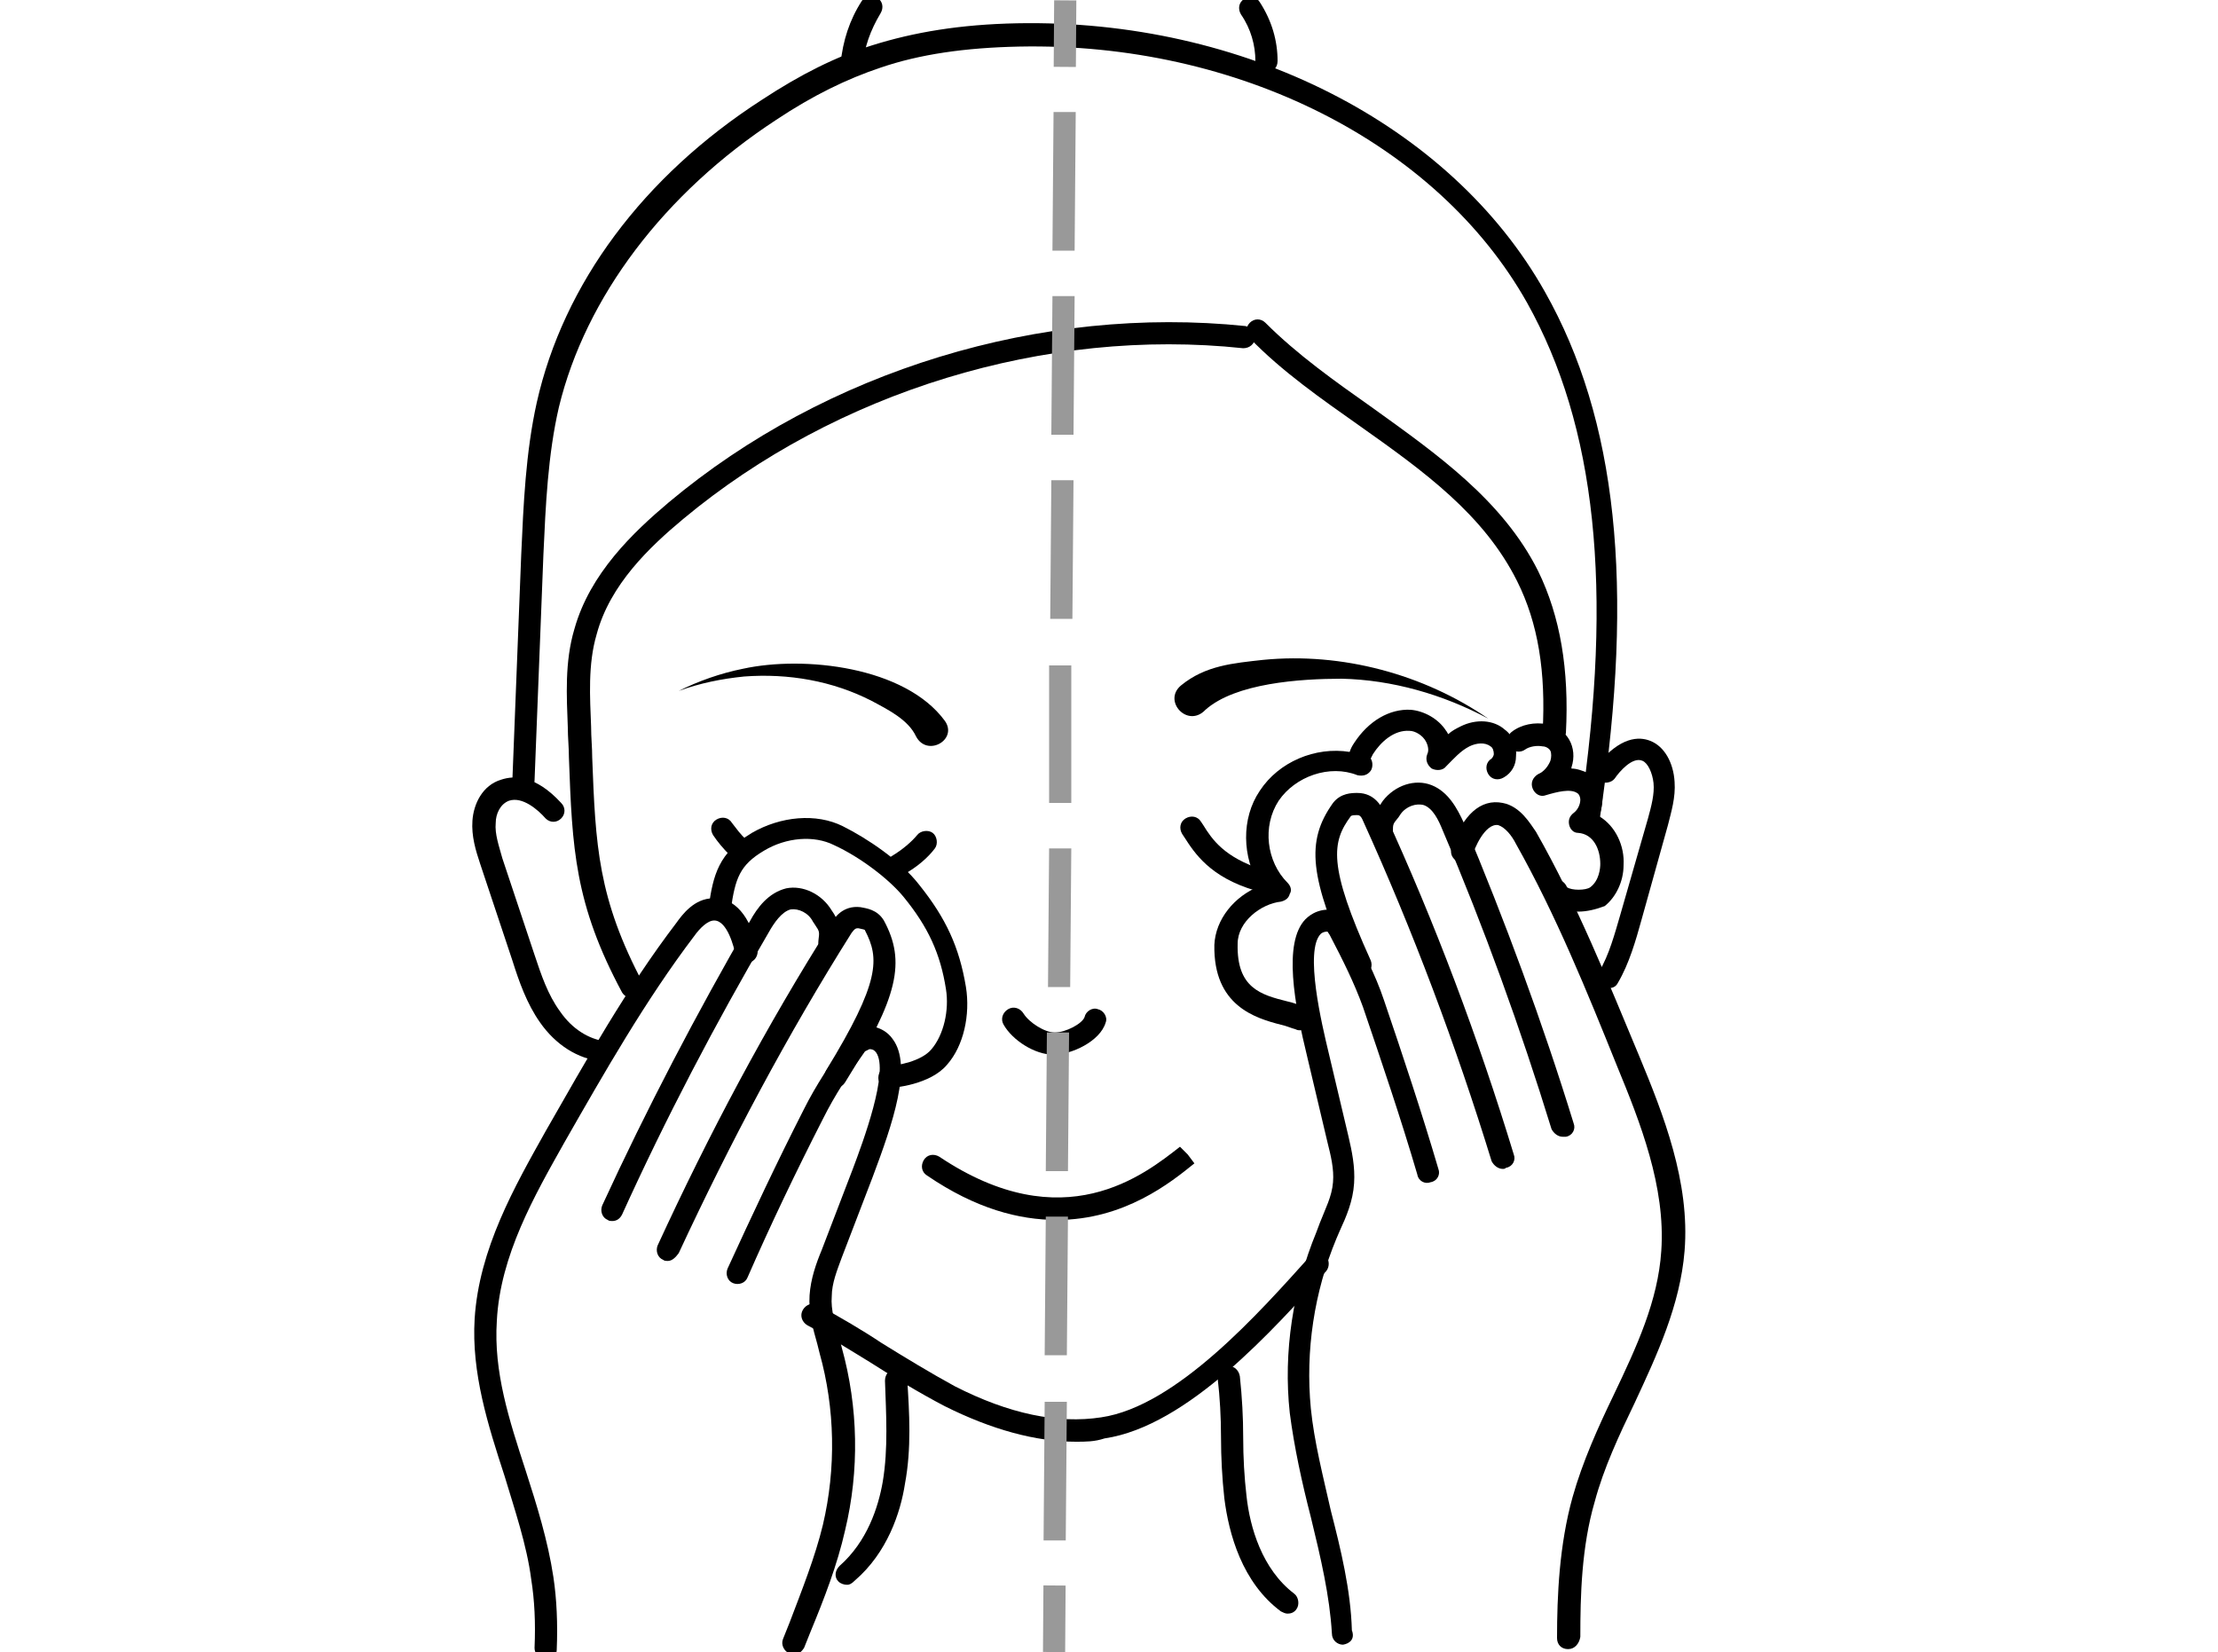 <?xml version="1.0" encoding="utf-8"?>
<!-- Generator: Adobe Illustrator 28.0.0, SVG Export Plug-In . SVG Version: 6.00 Build 0)  -->
<svg version="1.1" id="Warstwa_1" xmlns="http://www.w3.org/2000/svg" xmlns:xlink="http://www.w3.org/1999/xlink" x="0px" y="0px"
	 viewBox="0 0 200 149" style="enable-background:new 0 0 200 149;" xml:space="preserve">
<style type="text/css">
	.st0{display:none;}
	.st1{display:inline;}
	.st2{display:inline;fill:url(#SVGID_1_);}
	.st3{fill:none;stroke:#000000;stroke-width:2;stroke-linecap:round;stroke-linejoin:round;stroke-miterlimit:10;}
	.st4{fill:#999999;}
</style>
<g id="Warstwa_2_00000016783006895485153320000018426395044865882774_" class="st0">
	<g class="st1">
		<path d="M111.8,62c-3-0.6-6.2-0.3-9.4,0.2c-3.2,0.5-6.3,1.3-9.4,2.2c-6.3,1.8-12.4,4.1-18.4,6.6l0,0l0.3-0.3
			c-2.8,2.6-5.2,5.5-7.4,8.6l-0.8,1.2l-0.1,0.1v0.1l0,0l0,0l0,0c-0.2-0.1-0.1-0.1-0.1-0.1l0,0l0.1-0.3l0.2-0.6
			c0.3-0.9,0.6-1.8,0.9-2.7c0.3-0.9,0.6-1.8,0.8-2.7c0.3-0.9,0.5-1.8,0.8-2.9l1.1,1.2l0,0l-7.6,3.2l0.4-0.3l0,0
			c-0.7,0.8-1.3,1.9-1.8,2.9s-1,2.1-1.5,3.2c-0.9,2.2-1.7,4.4-2.4,6.7c-0.1,0.3-0.2,0.6-0.3,0.8c0,0,0,0,0,0.1c0,0,0,0,0-0.1V89
			v-0.2v-0.5v-1.8c0-1.2,0.1-2.4,0.1-3.5c0.1-2.4,0.2-4.7,0.4-7l0,0l0.2,0.2l-1.3,0.6l0,0v-0.1c-0.4,2.9-0.7,5.8-0.9,8.7
			c-0.1,2.9-0.3,5.8-0.3,8.7l0,0l-1.2-0.8c7.1-3,14.3-5.9,21.6-8.6c7.2-2.7,14.6-5.3,22-7.6c3.7-1.1,7.5-2.2,11.4-2.8
			s7.8-0.8,11.7-0.8c3.9,0,7.8,0.4,11.7,0.9c3.9,0.6,7.7,1.3,11.5,2.5l-0.8,1.4c-2.2-1.9-4.6-3.7-7.1-5.3c-2.5-1.7-5-3.2-7.7-4.5
			c-1.3-0.7-2.7-1.3-4-2c-1.4-0.6-2.7-1.2-4.1-1.7C117.5,63.6,114.7,62.8,111.8,62z M112.2,60.4c3,0.7,5.9,1.6,8.7,2.7
			c1.4,0.5,2.8,1.2,4.2,1.8c1.4,0.6,2.8,1.3,4.1,2c2.7,1.4,5.3,3,7.8,4.6c2.5,1.7,4.9,3.5,7.3,5.5l3.1,2.6l-3.9-1.2
			c-3.6-1.1-7.4-1.9-11.2-2.4c-3.8-0.6-7.6-0.8-11.4-0.9c-3.8,0-7.6,0.3-11.4,0.8c-3.8,0.6-7.4,1.6-11.1,2.7
			c-7.4,2.3-14.7,4.8-21.9,7.5c-7.2,2.7-14.4,5.6-21.5,8.6l-1.3,0.6L53.6,94l0,0c0.2-3,0.6-5.8,1-8.8c0.4-2.9,1-5.8,1.6-8.6v-0.1
			h0.1l0,0l1.3-0.7l0.3-0.1V76l0,0c-0.3,2.3-0.6,4.7-0.7,7c-0.1,1.2-0.1,2.3-0.1,3.5v1.8v0.5V89v0.1c0,0,0,0.1,0,0l0,0
			c0.1-0.3,0.2-0.6,0.3-0.8c0.6-2.3,1.2-4.6,1.9-6.9c0.3-1.1,0.6-2.3,1-3.4c0.4-1.1,0.7-2.3,1.3-3.4l0,0l0.1-0.2l0.3-0.1l7.6-3.2
			l0,0l2.5-0.5l-1.5,1.7c-0.6,0.6-1.1,1.5-1.5,2.3c-0.5,0.8-0.9,1.7-1.3,2.6c-0.4,0.9-0.7,1.8-1.1,2.6l-0.2,0.7l-0.1,0.3l0,0
			c0,0,0.1,0-0.1-0.1l0,0l0,0l0,0l0.1-0.1l0.1-0.1l0.8-1.2c2.1-3.2,4.2-6.3,6.2-9.6l0.1-0.1l0.3-0.1l0,0c6.1-2.5,12.2-4.8,18.6-6.6
			c3.2-0.9,6.4-1.7,9.6-2.3C105.4,60,108.8,59.7,112.2,60.4z"/>
		<path d="M99.3,65.8c2,0.1,4,0.6,5.9,1.1c1.9,0.5,3.8,1.2,5.7,1.9s3.7,1.6,5.5,2.4c0.9,0.4,1.8,0.9,2.7,1.4l2.6,1.5l-0.5,0.7
			l-2.6-1.6c-0.9-0.5-1.7-1-2.6-1.5c-1.8-0.9-3.5-1.8-5.4-2.6c-1.8-0.8-3.7-1.5-5.6-2.1C103.2,66.6,101.3,66,99.3,65.8z"/>
		<path d="M115,62.3c0,0,6.9,2.1,20.8,13.9"/>
	</g>
	
		<linearGradient id="SVGID_1_" gradientUnits="userSpaceOnUse" x1="99.45" y1="322.717" x2="99.45" y2="250.817" gradientTransform="matrix(1 0 0 1 0 -212.417)">
		<stop  offset="0" style="stop-color:#000000"/>
		<stop  offset="1.986690e-03" style="stop-color:#040404;stop-opacity:0.99"/>
		<stop  offset="3.465806e-02" style="stop-color:#464646;stop-opacity:0.825"/>
		<stop  offset="6.682394e-02" style="stop-color:#7E7E7E;stop-opacity:0.663"/>
		<stop  offset="9.766617e-02" style="stop-color:#ACACAC;stop-opacity:0.507"/>
		<stop  offset="0.127" style="stop-color:#D0D0D0;stop-opacity:0.36"/>
		<stop  offset="0.154" style="stop-color:#EAEAEA;stop-opacity:0.222"/>
		<stop  offset="0.179" style="stop-color:#FAFAFA;stop-opacity:9.842891e-02"/>
		<stop  offset="0.198" style="stop-color:#FFFFFF;stop-opacity:0"/>
		<stop  offset="0.353" style="stop-color:#F8F8F8;stop-opacity:0"/>
		<stop  offset="0.584" style="stop-color:#E3E3E3;stop-opacity:0"/>
		<stop  offset="0.763" style="stop-color:#CFCFCF;stop-opacity:0"/>
		<stop  offset="0.802" style="stop-color:#B2B2B2;stop-opacity:0.166"/>
		<stop  offset="0.887" style="stop-color:#696969;stop-opacity:0.525"/>
		<stop  offset="1" style="stop-color:#000000"/>
	</linearGradient>
	<path class="st2" d="M134.2,39.6v69.5H64.7V39.6H134.2 M135.4,38.4H63.5v71.9h71.9V38.4L135.4,38.4z"/>
	<g class="st1">
		<path d="M89.7,80.8c-7.4,2.3-6.2,2.7-13.4,5.4c-7.2,2.7-14.4,5.6-21.5,8.6l-1.3,0.6l0.1-1.4l0,0c0.2-3,0.6-5.8,1-8.8
			c0.4-2.9,1.6-8.7,1.6-8.7l5.4-2.2l7.9-3.2l0,0c0,0,23.5-8,26-8L89.7,80.8z"/>
		<path d="M99.1,65.8c2,0.1,4,0.6,5.9,1.1s3.8,1.2,5.7,1.9c1.9,0.7,3.7,1.6,5.5,2.4c0.9,0.4,1.8,0.9,2.7,1.4l2.6,1.5l-0.5,0.7
			l-2.6-1.6c-0.9-0.5-1.7-1-2.6-1.5c-1.8-0.9-3.5-1.8-5.4-2.6c-1.8-0.8-3.7-1.5-5.6-2.1C103,66.5,101.1,66,99.1,65.8z"/>
		<path d="M114.8,62.3c0,0,6.9,2.1,20.8,13.9"/>
	</g>
</g>
<path class="st3" d="M81.1,77.3"/>
<path d="M80.9,79.1c-0.3,0-0.7-0.2-0.9-0.5c-0.3-0.5-0.1-1.1,0.4-1.4c1-0.6,1.8-1.3,2.3-1.9c0.3-0.4,1-0.5,1.4-0.2
	c0.4,0.3,0.5,1,0.2,1.4c-0.6,0.8-1.6,1.7-2.9,2.4C81.2,79.1,81.1,79.1,80.9,79.1z"/>
<path d="M66.5,77.4c-0.3,0-0.5-0.1-0.7-0.3c-0.6-0.6-1.1-1.2-1.5-1.8c-0.3-0.5-0.2-1.1,0.3-1.4c0.5-0.3,1.1-0.2,1.4,0.3
	c0.4,0.5,0.8,1.1,1.3,1.5c0.4,0.4,0.4,1,0,1.4C67,77.3,66.7,77.4,66.5,77.4z"/>
<path d="M113.5,80.3c-0.1,0-0.2,0-0.3,0c-4.1-1.2-5.5-3.4-6.4-4.8l-0.2-0.3c-0.3-0.5-0.2-1.1,0.3-1.4c0.5-0.3,1.1-0.2,1.4,0.3
	l0.2,0.3c0.8,1.3,1.9,2.9,5.3,4c0.5,0.2,0.8,0.7,0.7,1.2C114.3,80.1,113.9,80.3,113.5,80.3z"/>
<path d="M95,95.1C95,95.1,95,95.1,95,95.1c-1.7,0-3.7-1.3-4.5-2.7c-0.3-0.5-0.1-1.1,0.4-1.4c0.5-0.3,1.1-0.1,1.4,0.4
	c0.5,0.8,1.9,1.7,2.8,1.7c0,0,0,0,0,0c1,0,2.5-0.8,2.7-1.4c0.1-0.5,0.7-0.9,1.2-0.7c0.5,0.1,0.9,0.7,0.7,1.2
	C99.2,93.9,96.6,95.1,95,95.1z"/>
<path d="M95.3,110c-3.4,0-7.3-1-11.7-4c-0.5-0.3-0.6-0.9-0.3-1.4c0.3-0.5,0.9-0.6,1.4-0.3c11.2,7.5,18.5,1.6,21.7-0.9l0.7,0.7
	l0.6,0.8C105.6,106.6,101.4,110,95.3,110z"/>
<path d="M106.5,61.8c2.2-1.8,4.7-2,7.4-2.3c7.1-0.7,14.5,1.3,20.3,5.3c-4.1-2.2-8.7-3.5-13.2-3.6c-3.8,0-9.6,0.4-12.3,2.8
	C107.1,65.7,104.8,63.2,106.5,61.8L106.5,61.8z"/>
<path d="M82.6,66.4c-0.7-1.5-2.5-2.4-4-3.2c-3.5-1.8-7.5-2.5-11.5-2.2c-2,0.2-4,0.6-5.9,1.3c1.8-0.9,3.8-1.6,5.8-2
	c5.5-1.2,14.6-0.2,18.2,4.7C86.4,66.7,83.6,68.3,82.6,66.4L82.6,66.4z"/>
<path d="M57,90c-0.4,0-0.7-0.2-0.9-0.5c-4.3-8-4.5-13-4.8-21.2c0-0.9-0.1-1.8-0.1-2.7c-0.1-2.8-0.3-5.9,0.6-8.9
	c1.4-5,5.3-8.7,8.5-11.4c14.2-11.9,33.6-17.8,52-15.9c0.5,0.1,0.9,0.5,0.9,1.1c-0.1,0.5-0.5,0.9-1.1,0.9
	c-17.8-1.9-36.7,3.9-50.5,15.4c-3,2.5-6.6,5.9-7.8,10.4c-0.8,2.7-0.6,5.7-0.5,8.3c0,1,0.1,1.9,0.1,2.8c0.3,7.9,0.5,12.7,4.6,20.4
	c0.3,0.5,0.1,1.1-0.4,1.4C57.3,89.9,57.2,90,57,90z"/>
<path d="M54.3,95.7C54.3,95.7,54.2,95.7,54.3,95.7c-2.2-0.2-4.2-1.5-5.6-3.5c-1.2-1.7-1.9-3.7-2.5-5.6l-2.9-8.7
	c-0.4-1.2-0.8-2.5-0.7-3.9c0.1-1.5,0.9-3.2,2.6-3.7c1.2-0.4,3.1-0.4,5.4,2.1c0.4,0.4,0.4,1,0,1.4c-0.4,0.4-1,0.4-1.4,0
	c-0.7-0.8-2.1-2-3.3-1.6c-0.8,0.3-1.2,1.2-1.2,2c-0.1,1,0.3,2.1,0.6,3.2l2.9,8.7c0.6,1.8,1.2,3.6,2.3,5.1c1.1,1.6,2.6,2.5,4.1,2.7
	c0.5,0,1,0.5,0.9,1.1C55.2,95.3,54.8,95.7,54.3,95.7z"/>
<path d="M145,89.1c-0.2,0-0.3,0-0.5-0.1c-0.5-0.3-0.6-0.9-0.3-1.4c0.9-1.5,1.4-3.4,1.9-5.1l2.5-8.7c0.3-1.1,0.6-2.2,0.5-3.2
	c-0.1-0.9-0.5-1.8-1-2c-0.9-0.4-2.1,1-2.5,1.6c-0.3,0.4-1,0.5-1.4,0.2c-0.4-0.3-0.5-1-0.2-1.4c2.1-2.6,3.8-2.6,4.8-2.2
	c1.3,0.5,2.1,2,2.2,3.7c0.1,1.4-0.3,2.7-0.6,3.9L148,83c-0.5,1.8-1.1,3.9-2.1,5.6C145.7,89,145.4,89.1,145,89.1z"/>
<path d="M97,130c-3.6,0-7.6-1.1-11.8-3.2c-2.3-1.2-4.6-2.6-6.8-4c-1.8-1.1-3.7-2.3-5.6-3.3c-0.5-0.3-0.7-0.9-0.4-1.4
	c0.3-0.5,0.9-0.7,1.4-0.4c2,1.1,3.9,2.2,5.7,3.4c2.1,1.3,4.4,2.7,6.6,3.9c4.9,2.5,9.3,3.4,13.2,2.8c6.8-1,14.3-9.5,18.8-14.5
	c0.4-0.4,1-0.4,1.4-0.1c0.4,0.4,0.4,1,0.1,1.4c-4.7,5.2-12.5,14-20,15.1C98.7,130,97.9,130,97,130z"/>
<path d="M49.2,149.6C49.2,149.6,49.2,149.6,49.2,149.6c-0.6,0-1-0.5-1-1c0.1-2.3,0-4.3-0.3-6.2c-0.4-3.1-1.5-6.3-2.4-9.3
	c-1.5-4.6-3-9.3-2.7-14.2c0.4-6.3,3.6-11.9,6.4-16.9c3.6-6.3,7.3-12.9,11.8-18.8c0.5-0.7,1.6-2.2,3.3-2.2c1.9-0.1,3.4,1.6,4,4.6
	c0.1,0.5-0.2,1.1-0.8,1.2c-0.5,0.1-1.1-0.2-1.2-0.8c-0.1-0.5-0.7-3-1.9-3c-0.6,0-1.3,0.7-1.8,1.4c-4.4,5.8-8.1,12.3-11.7,18.6
	c-2.7,4.8-5.8,10.2-6.1,16.1c-0.3,4.6,1.1,8.9,2.6,13.5c1,3.1,2,6.3,2.5,9.6c0.3,2,0.4,4.2,0.3,6.6
	C50.2,149.2,49.8,149.6,49.2,149.6z"/>
<path d="M140.1,67.1C140.1,67.1,140.1,67.1,140.1,67.1c-0.6,0-1-0.5-1-1.1c0.3-5.4-0.4-9.8-2.3-13.6c-3-6-8.4-9.9-14.2-14
	c-3.4-2.4-7-4.9-9.9-7.9c-0.4-0.4-0.4-1,0-1.4s1-0.4,1.4,0c2.9,2.9,6.3,5.3,9.7,7.7c5.7,4.1,11.7,8.3,14.9,14.7
	c2,4.1,2.8,8.9,2.5,14.6C141.1,66.7,140.6,67.1,140.1,67.1z"/>
<path d="M55.2,110.1c-0.1,0-0.3,0-0.4-0.1c-0.5-0.2-0.7-0.8-0.5-1.3c4-8.7,8.5-17.3,13.3-25.6c0.7-1.3,1.7-2.6,3.3-3
	c1.5-0.3,3.2,0.5,4.1,2l0.2,0.3c0.5,0.9,0.7,1.3,0.6,2.6c0,0.5-0.5,1-1.1,0.9c-0.6,0-1-0.5-0.9-1.1c0.1-0.8,0.1-0.8-0.3-1.4
	l-0.2-0.3c-0.4-0.8-1.3-1.2-2-1.1c-0.8,0.2-1.5,1.2-2,2.1c-4.8,8.2-9.3,16.8-13.2,25.4C55.9,109.9,55.6,110.1,55.2,110.1z"/>
<path d="M76.4,142.9c-0.3,0-0.6-0.1-0.8-0.3c-0.4-0.4-0.3-1,0.1-1.4c2.5-2.2,3.5-5.3,3.9-7.6c0.5-3,0.3-6.1,0.2-9.1
	c0-0.6,0.4-1,0.9-1.1c0.5-0.1,1,0.4,1.1,0.9c0.2,3.1,0.4,6.3-0.2,9.5c-0.4,2.6-1.6,6.2-4.5,8.7C76.8,142.8,76.6,142.9,76.4,142.9z"
	/>
<path d="M60.2,113.7c-0.1,0-0.3,0-0.4-0.1c-0.5-0.2-0.7-0.8-0.5-1.3c4.6-10,9.8-19.8,15.7-29.1c0.2-0.4,1-1.6,2.6-1.4
	c0.5,0.1,1.5,0.2,2.1,1.2c2,3.7,1.3,6.9-3.5,14.6c-0.3,0.5-0.9,0.6-1.4,0.3c-0.5-0.3-0.6-0.9-0.3-1.4c4.9-8,4.8-10.1,3.5-12.6
	c0-0.1-0.2-0.1-0.6-0.2c-0.2,0-0.3,0-0.6,0.4c-5.8,9.2-11,19-15.6,28.9C60.9,113.4,60.6,113.7,60.2,113.7z"/>
<path d="M116.1,145.5c-0.2,0-0.4-0.1-0.6-0.2c-3.5-2.6-4.7-7-5.1-10.2c-0.2-1.8-0.3-3.7-0.3-5.5c0-1.8-0.1-3.6-0.3-5.3
	c-0.1-0.5,0.3-1,0.9-1.1c0.5-0.1,1,0.3,1.1,0.9c0.2,1.9,0.3,3.7,0.3,5.5c0,1.8,0.1,3.6,0.3,5.3c0.3,2.8,1.4,6.6,4.3,8.8
	c0.4,0.3,0.5,1,0.2,1.4C116.7,145.4,116.4,145.5,116.1,145.5z"/>
<path d="M71.6,149.2c-0.1,0-0.2,0-0.4-0.1c-0.5-0.2-0.8-0.8-0.6-1.3l0.6-1.5c1.1-2.9,2.3-5.9,3-8.8c1.2-5.1,1.1-10.5-0.3-15.5
	l-0.2-0.8c-0.4-1.4-0.8-2.9-0.7-4.4c0.1-1.5,0.6-2.9,1.1-4.1l2.8-7.3c0.9-2.4,3.3-8.8,2.1-10.5c-0.1-0.1-0.2-0.3-0.6-0.3L78,94.8
	c-1.5,2.1-2.7,3.9-3.8,6.1c-2.4,4.7-4.7,9.5-6.8,14.3c-0.2,0.5-0.8,0.7-1.3,0.5c-0.5-0.2-0.7-0.8-0.5-1.3c2.2-4.8,4.5-9.7,6.9-14.4
	c1.1-2.2,2.4-4.1,3.9-6.3l0.5-0.8c0.2-0.3,0.5-0.4,0.8-0.4c1.5-0.1,2.4,0.6,2.8,1.2c1.8,2.4,0,7.6-1.8,12.4l-2.8,7.3
	c-0.4,1.1-0.9,2.3-0.9,3.5c-0.1,1.2,0.3,2.5,0.7,3.8l0.2,0.8c1.5,5.4,1.6,11.1,0.3,16.5c-0.7,3.1-1.9,6.2-3.1,9.1l-0.6,1.5
	C72.3,148.9,72,149.2,71.6,149.2z"/>
<path d="M117.2,92.9c-0.1,0-0.2,0-0.4-0.1c-0.4-0.1-0.8-0.3-1.3-0.4c-2.3-0.6-6.1-1.7-6-7.2c0.1-2.3,1.8-4.4,4.1-5.3
	c-1.6-2.6-1.7-6.1,0-8.6c1.7-2.6,5-4,8.1-3.5c0.1-0.3,0.2-0.5,0.4-0.8c1.3-2,3.2-3.1,5.1-3c1.2,0.1,2.5,0.8,3.2,1.9
	c0.1,0.1,0.1,0.2,0.2,0.3c0.3-0.3,0.7-0.5,1.1-0.7c1.4-0.7,3-0.6,4,0.3c0.7,0.5,1.1,1.5,1,2.4c0,0.8-0.4,1.5-1.1,1.9
	c-0.5,0.3-1.1,0.2-1.4-0.3s-0.2-1.1,0.3-1.4c0.1-0.1,0.2-0.3,0.2-0.4c0-0.3-0.1-0.6-0.3-0.7c-0.5-0.4-1.3-0.3-1.9,0
	c-0.8,0.4-1.4,1.1-2.1,1.8c-0.3,0.4-0.9,0.4-1.3,0.2c-0.4-0.3-0.6-0.8-0.4-1.3c0.2-0.4,0-0.9-0.1-1.1c-0.3-0.6-1-1-1.5-1
	c-1.4-0.1-2.6,1-3.3,2.1c-0.1,0.2-0.2,0.4-0.2,0.4c0.2,0.3,0.2,0.8,0,1.1c-0.3,0.4-0.7,0.5-1.2,0.4c-2.5-1-5.6,0.1-7.1,2.3
	c-1.5,2.3-1.1,5.5,0.8,7.4c0.3,0.3,0.4,0.7,0.2,1c-0.1,0.4-0.4,0.6-0.8,0.7c-1.8,0.2-3.9,1.8-3.9,3.8c-0.1,4,2.1,4.6,4.5,5.2
	c0.5,0.1,1,0.3,1.5,0.5c0.5,0.2,0.8,0.8,0.6,1.3C118,92.7,117.6,92.9,117.2,92.9z"/>
<path d="M142.3,82.2c-0.6,0-1.2-0.1-1.6-0.3c-1-0.4-1.3-1.1-1.4-1.4c-0.1-0.5,0.2-1.1,0.8-1.2c0.5-0.1,1,0.2,1.2,0.7
	c0.4,0.3,1.7,0.3,2.1,0c0.8-0.6,0.9-1.7,0.9-2.1c0-1.3-0.6-2.7-2-2.8c-0.4,0-0.7-0.3-0.8-0.7c-0.1-0.4,0-0.8,0.4-1.1
	c0.4-0.3,0.6-0.8,0.6-1.2c0-0.2-0.1-0.5-0.3-0.6c-0.6-0.4-1.8-0.1-2.8,0.2c-0.5,0.2-1-0.1-1.2-0.6c-0.2-0.5,0-1,0.5-1.3
	c0.5-0.2,0.9-0.7,1.1-1.2c0.1-0.3,0.1-0.7,0-0.9c-0.1-0.2-0.4-0.4-0.7-0.4c-0.5-0.1-1.2,0-1.6,0.3c-0.4,0.3-1.1,0.2-1.4-0.2
	c-0.3-0.4-0.2-1.1,0.2-1.4c0.9-0.7,2.1-0.9,3.2-0.7c0.9,0.2,1.6,0.7,2,1.4c0.4,0.7,0.5,1.6,0.2,2.5c0,0,0,0.1,0,0.1
	c0.5,0,1,0.2,1.5,0.4c0.8,0.4,1.2,1.2,1.3,2.2c0,0.6-0.1,1.1-0.3,1.7c1.5,0.9,2.3,2.7,2.2,4.4c0,1.5-0.7,2.9-1.7,3.7
	C143.9,82,143.1,82.2,142.3,82.2z M141.2,80C141.2,80,141.2,80,141.2,80S141.2,80,141.2,80z"/>
<path d="M80.2,98.1c-0.5,0-1-0.4-1-0.9c0-0.6,0.4-1,0.9-1.1c0.8,0,3-0.4,3.9-1.5c1.1-1.3,1.6-3.5,1.3-5.4c-0.5-3.2-1.6-5.6-3.8-8.3
	c-1.3-1.6-3.9-3.6-6.3-4.7c-1.8-0.9-4.3-0.7-6.3,0.5c-2.2,1.3-2.6,2.5-3,5.3c-0.1,0.5-0.6,0.9-1.1,0.9c-0.5-0.1-0.9-0.6-0.9-1.1
	c0.4-2.9,0.9-4.9,3.9-6.7c2.6-1.5,5.8-1.8,8.2-0.6c2.2,1.1,5.2,3.1,6.9,5.3c2.4,3,3.6,5.6,4.2,9.2c0.4,2.5-0.2,5.3-1.7,7
	C83.9,97.8,80.6,98.1,80.2,98.1C80.2,98.1,80.2,98.1,80.2,98.1z"/>
<path d="M143.4,74.3c0,0-0.1,0-0.1,0c-0.5-0.1-0.9-0.6-0.8-1.1c3-20.2,1.4-34.8-4.8-45.9c-8.1-14.4-26.1-23.5-45.8-23.1
	c-4.9,0.1-9,0.7-12.5,1.9c-3,1-6.1,2.5-9.4,4.7c-10.1,6.6-17.2,16-19.6,25.9c-1,4.3-1.2,8.9-1.4,13.3l-0.8,20.4c0,0.6-0.5,1-1,1
	c-0.6,0-1-0.5-1-1l0.8-20.4c0.2-4.5,0.4-9.2,1.4-13.7C50.8,25.6,58,15.9,68.7,9c3.5-2.3,6.7-3.9,9.9-4.9c3.8-1.2,8-1.9,13.1-2
	c20.4-0.4,39.1,9.1,47.6,24.2c6.5,11.5,8.1,26.5,5,47.2C144.3,73.9,143.9,74.3,143.4,74.3z"/>
<path d="M114.2,6.5c-0.6,0-1-0.4-1-1c0-1.4-0.4-2.9-1.3-4.2c-0.3-0.5-0.2-1.1,0.3-1.4c0.5-0.3,1.1-0.2,1.4,0.3
	c1.1,1.7,1.6,3.5,1.6,5.3C115.2,6.1,114.8,6.5,114.2,6.5z"/>
<path d="M76.8,6.8C76.8,6.8,76.8,6.8,76.8,6.8c-0.6-0.1-1-0.5-1-1.1c0.2-2,0.8-3.9,1.9-5.6c0.3-0.5,0.9-0.6,1.4-0.3
	c0.5,0.3,0.6,0.9,0.3,1.4c-0.9,1.5-1.5,3.1-1.6,4.8C77.8,6.4,77.4,6.8,76.8,6.8z"/>
<path d="M141.4,148.7L141.4,148.7c-0.6,0-1-0.4-1-1c0-3.8,0.2-8.4,1.4-12.7c0.9-3.2,2.3-6.3,3.7-9.2c2.1-4.4,4-8.5,4.3-13
	c0.4-5.8-1.9-11.6-4-16.7c-2.7-6.7-5.5-13.6-9.1-20c-0.4-0.8-1-1.5-1.6-1.7c-1.2-0.2-2.2,2.2-2.3,2.7c-0.2,0.5-0.8,0.8-1.3,0.6
	c-0.5-0.2-0.8-0.7-0.6-1.3c1-2.9,2.6-4.4,4.6-4c1.6,0.3,2.5,1.9,3,2.6c3.7,6.5,6.5,13.5,9.3,20.2c2.2,5.3,4.6,11.4,4.1,17.6
	c-0.4,4.9-2.5,9.4-4.5,13.7c-1.4,2.9-2.8,5.9-3.6,8.9c-1.2,4.1-1.3,8.5-1.3,12.2C142.4,148.2,142,148.7,141.4,148.7z"/>
<path d="M140.9,102.5c-0.4,0-0.8-0.3-1-0.7c-2.8-9.1-6.1-18.2-9.8-26.9c-0.4-1-0.9-2-1.7-2.3c-0.7-0.2-1.6,0.1-2.1,0.8l-0.2,0.3
	c-0.5,0.6-0.5,0.6-0.5,1.3c0,0.6-0.5,1-1,1c-0.6,0-1-0.5-1-1c0.1-1.3,0.3-1.7,0.9-2.5l0.2-0.3c1.1-1.4,2.9-2,4.4-1.4
	c1.5,0.6,2.3,2.1,2.9,3.4c3.7,8.8,7.1,18,9.9,27.1c0.2,0.5-0.1,1.1-0.7,1.2C141.1,102.5,141,102.5,140.9,102.5z"/>
<path d="M135.5,105.4c-0.4,0-0.8-0.3-1-0.7c-3.2-10.4-7.1-20.8-11.6-30.7c-0.2-0.5-0.4-0.5-0.5-0.5c-0.3,0-0.5,0-0.6,0.1
	c-1.7,2.3-2.1,4.4,1.8,13c0.2,0.5,0,1.1-0.5,1.3c-0.5,0.2-1.1,0-1.3-0.5c-3.7-8.3-4.1-11.5-1.6-15c0.7-0.9,1.7-0.9,2.2-0.9
	c1.6,0,2.2,1.3,2.4,1.7c4.6,10,8.5,20.4,11.7,30.9c0.2,0.5-0.1,1.1-0.7,1.2C135.7,105.4,135.6,105.4,135.5,105.4z"/>
<path d="M121.1,148.3c-0.5,0-1-0.4-1-1c-0.2-3.4-1-6.8-1.9-10.5c-0.8-3.1-1.5-6.3-1.9-9.4c-0.6-5.5,0.3-11.2,2.4-16.3l0.3-0.8
	c0.5-1.3,1.1-2.4,1.2-3.7c0.1-1.2-0.2-2.4-0.5-3.6l-1.8-7.6c-1.2-4.9-2.2-10.4-0.2-12.5c0.5-0.5,1.4-1.1,2.9-0.8
	c0.3,0.1,0.6,0.3,0.7,0.5l0.4,0.8c1.2,2.4,2.3,4.4,3.1,6.8c1.7,5,3.4,10.1,4.9,15.2c0.2,0.5-0.1,1.1-0.7,1.2
	c-0.5,0.2-1.1-0.1-1.2-0.7c-1.5-5.1-3.2-10.1-4.9-15.1c-0.8-2.2-1.8-4.2-3-6.5l-0.2-0.3c-0.4,0-0.6,0.2-0.6,0.2
	c-1.5,1.5,0.1,8.2,0.7,10.7l1.8,7.6c0.3,1.3,0.6,2.7,0.5,4.2c-0.1,1.6-0.7,3-1.3,4.3l-0.3,0.7c-2,4.8-2.8,10.1-2.3,15.3
	c0.3,3,1.1,6.1,1.8,9.2c0.9,3.5,1.8,7.2,1.9,10.8C122.2,147.8,121.7,148.2,121.1,148.3C121.2,148.3,121.2,148.3,121.1,148.3z"/>
<g>
	<rect x="93" y="2" transform="matrix(6.835778e-03 -1 1 6.835778e-03 92.378 99.012)" class="st4" width="6" height="2"/>
	<path class="st4" d="M96.1,138.9l-2,0l0.1-12.5l2,0L96.1,138.9z M96.2,122.2l-2,0l0.1-12.5l2,0L96.2,122.2z M96.3,105.6l-2,0
		l0.1-12.5l2,0L96.3,105.6z M96.5,89l-2,0l0.1-12.5l2,0L96.5,89z M96.6,72.4l-2,0L94.6,60l2,0L96.6,72.4z M96.7,55.8l-2,0l0.1-12.5
		l2,0L96.7,55.8z M96.8,39.2l-2,0l0.1-12.5l2,0L96.8,39.2z M96.9,22.6l-2,0L95,10.1l2,0L96.9,22.6z"/>
	<rect x="92.1" y="145" transform="matrix(6.835778e-03 -1 1 6.835778e-03 -51.583 240.064)" class="st4" width="6" height="2"/>
</g>
</svg>
